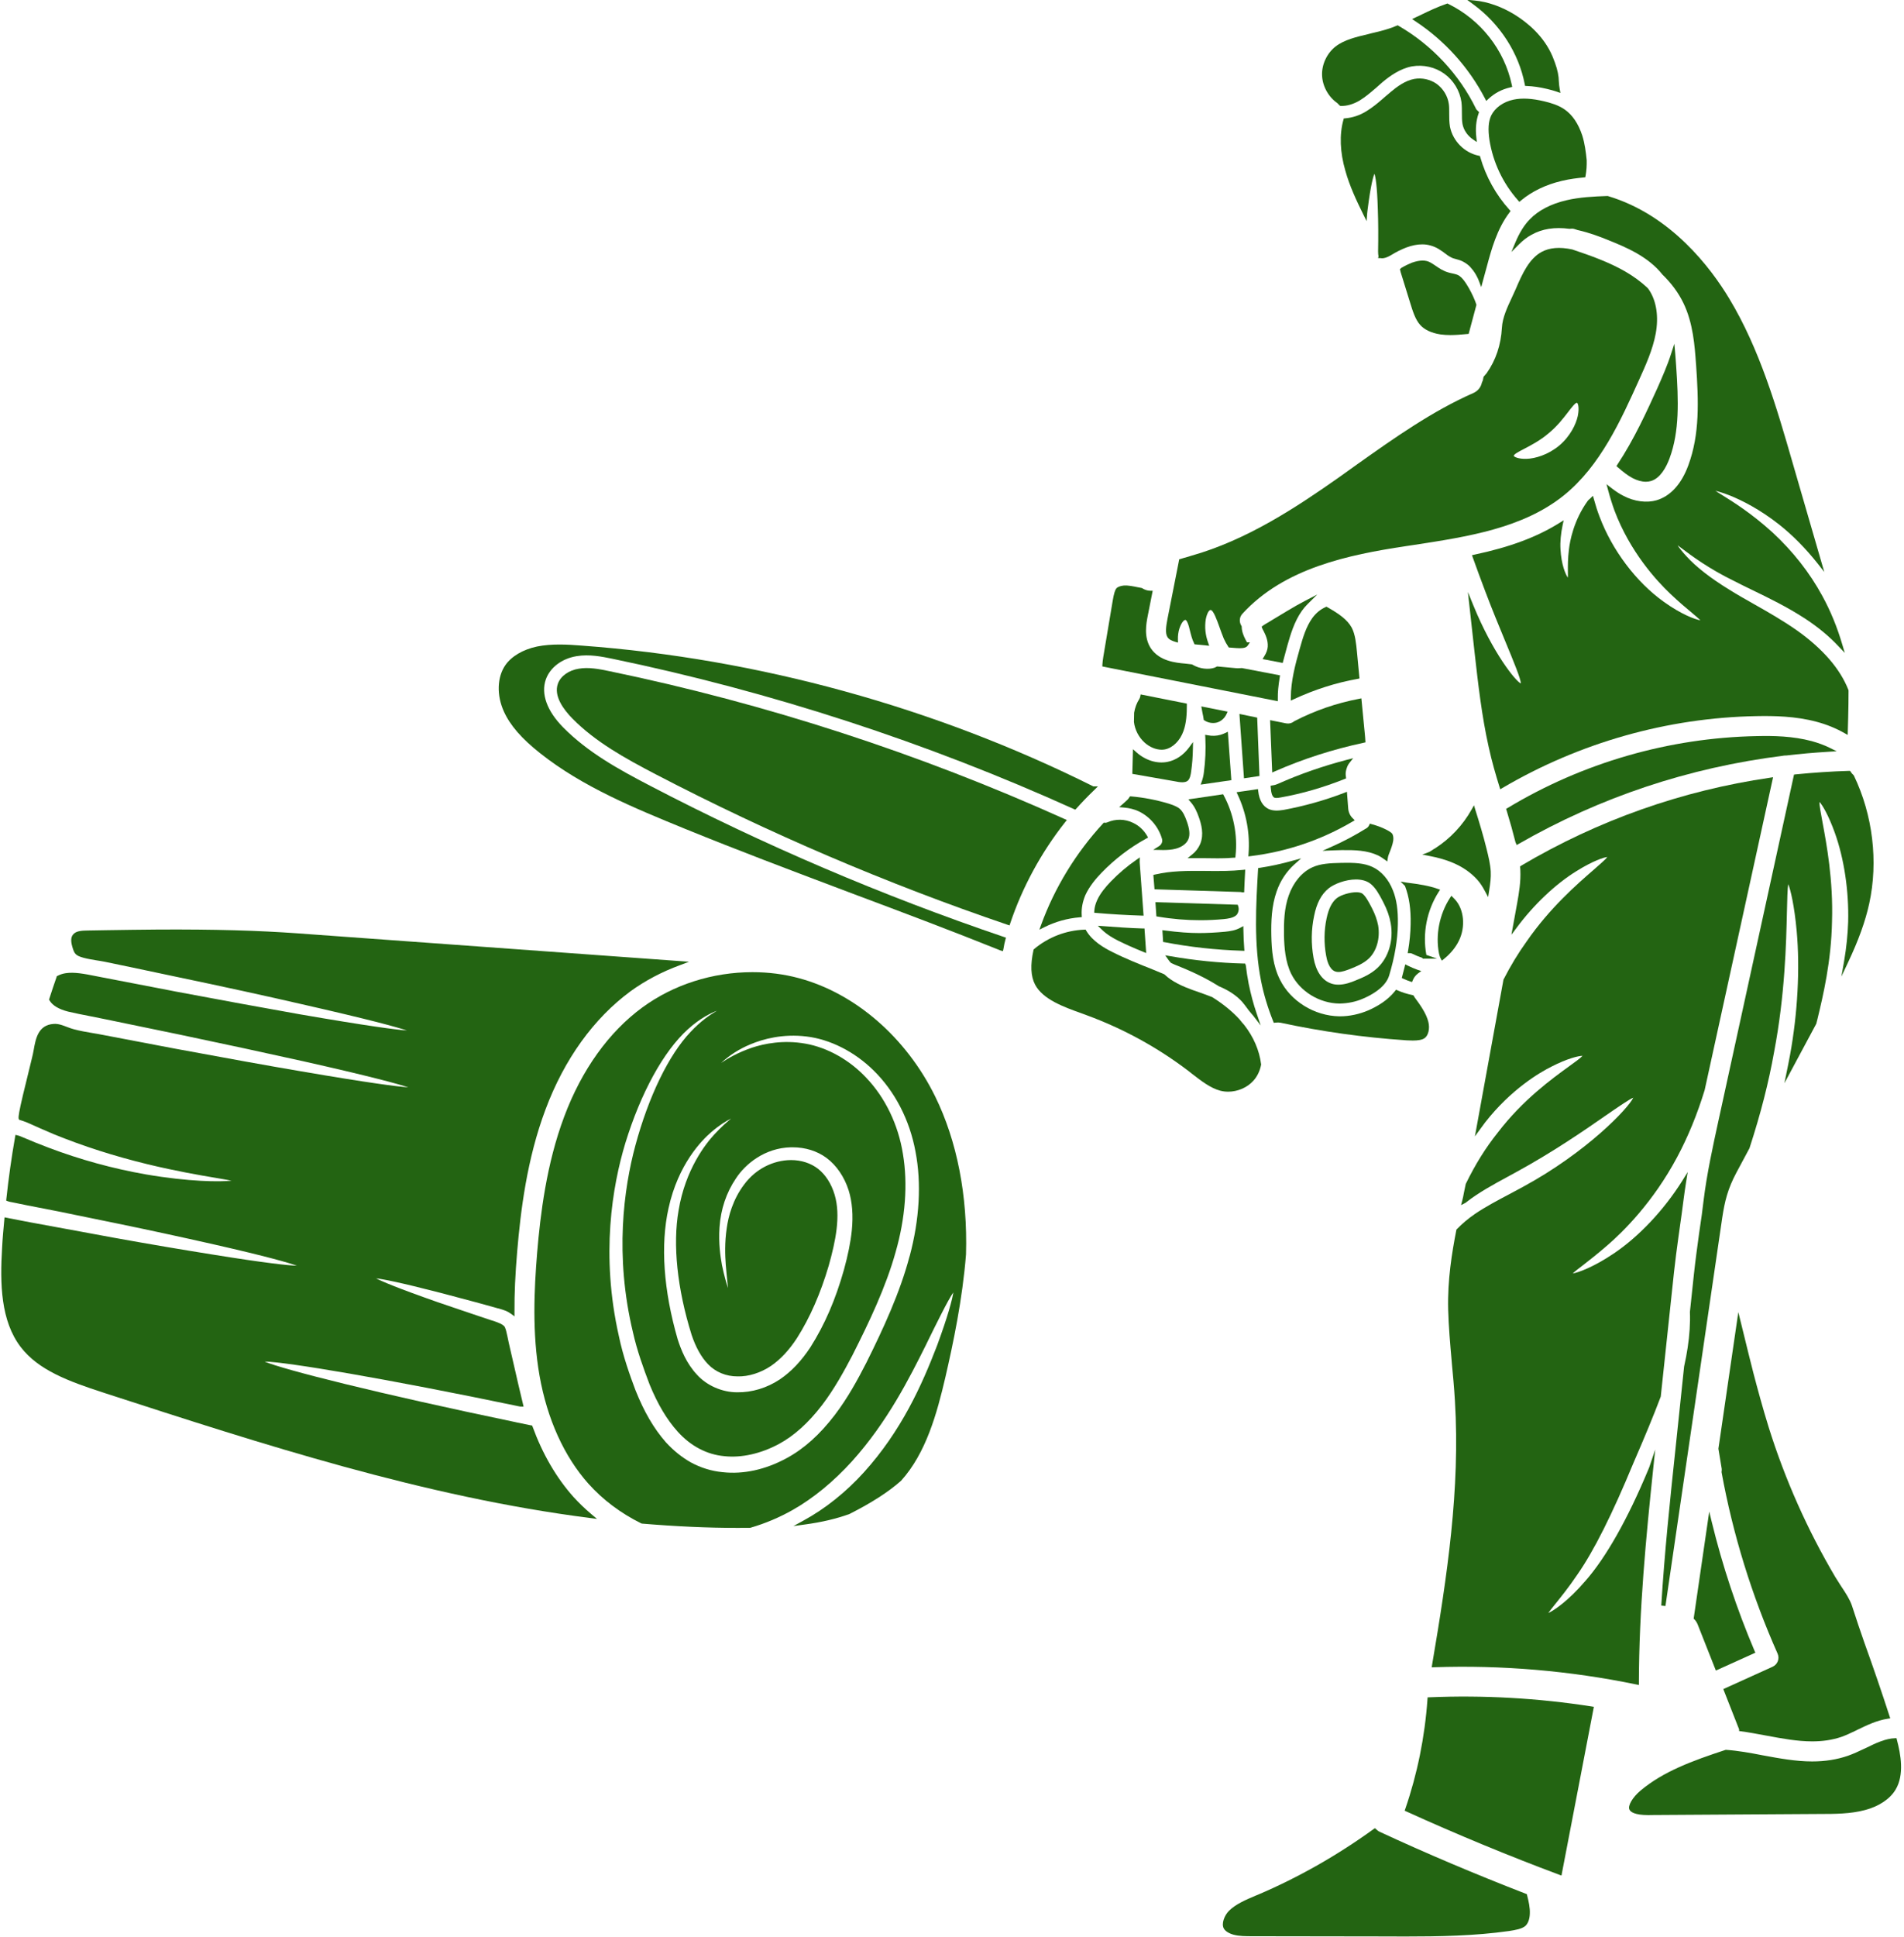 <?xml version="1.0" encoding="UTF-8" standalone="no"?><svg xmlns="http://www.w3.org/2000/svg" xmlns:xlink="http://www.w3.org/1999/xlink" fill="#236412" height="116.2" preserveAspectRatio="xMidYMid meet" version="1" viewBox="6.9 5.9 114.3 116.2" width="114.3" zoomAndPan="magnify"><g id="change1_1"><path d="M 84.391 47.738 L 84.387 47.938 L 84.566 47.855 C 85.816 47.273 87.105 46.863 88.398 46.633 L 88.512 46.609 L 88.363 45.043 C 88.312 44.512 88.258 43.965 88.047 43.562 C 87.781 43.074 87.27 42.719 86.582 42.332 L 86.527 42.301 L 86.469 42.328 C 86.164 42.465 85.891 42.691 85.68 42.984 C 85.297 43.52 85.105 44.188 84.922 44.836 C 84.656 45.77 84.395 46.766 84.391 47.738"/><path d="M 83.273 52.25 L 83.441 52.176 C 85.129 51.434 86.922 50.859 88.766 50.465 L 88.871 50.441 L 88.863 50.336 C 88.859 50.277 88.855 50.223 88.852 50.164 C 88.844 50.105 88.84 50.043 88.836 49.977 L 88.625 47.801 L 88.492 47.828 C 87.133 48.086 85.836 48.531 84.605 49.168 C 84.492 49.262 84.359 49.312 84.223 49.312 C 84.184 49.312 84.152 49.309 84.102 49.301 L 83.145 49.109 L 83.273 52.25"/><path d="M 81.203 53.586 C 81.719 54.684 81.945 55.91 81.852 57.133 L 81.84 57.285 L 81.992 57.266 C 84.16 56.996 86.211 56.301 88.086 55.199 L 88.227 55.117 L 88.109 55 C 87.953 54.852 87.855 54.645 87.836 54.422 L 87.758 53.406 L 87.602 53.469 C 86.422 53.922 85.191 54.266 83.949 54.496 C 83.633 54.547 83.32 54.562 83.059 54.441 C 82.707 54.273 82.496 53.914 82.434 53.375 L 82.418 53.246 L 81.133 53.434 L 81.203 53.586"/><path d="M 82.371 48.957 L 81.305 48.738 L 81.578 52.598 L 82.508 52.461 L 82.371 48.957"/><path d="M 94.027 59.648 L 93.941 59.781 C 93.312 60.754 93.066 62 93.285 63.105 L 93.297 63.156 C 93.316 63.227 93.344 63.332 93.387 63.41 L 93.457 63.539 L 93.574 63.445 C 93.98 63.117 94.285 62.746 94.484 62.336 C 94.887 61.508 94.789 60.473 94.258 59.883 C 94.23 59.852 94.203 59.82 94.172 59.793 L 94.027 59.648"/><path d="M 82.695 45.445 L 83.902 45.676 L 84 45.309 C 84.062 45.078 84.125 44.852 84.184 44.629 C 84.367 43.988 84.594 43.195 85.059 42.543 C 85.152 42.41 85.266 42.277 85.398 42.145 L 85.977 41.57 L 85.254 41.945 C 84.906 42.125 84.539 42.336 84.129 42.582 L 82.832 43.363 C 82.797 43.383 82.746 43.418 82.707 43.445 L 82.637 43.508 L 82.672 43.594 C 82.695 43.648 82.727 43.715 82.758 43.766 C 82.867 43.984 83.031 44.316 83.004 44.703 C 82.992 44.887 82.922 45.078 82.789 45.289 L 82.695 45.445"/><path d="M 96.059 59.398 L 96.234 59.727 L 96.293 59.359 C 96.367 58.902 96.41 58.547 96.391 58.188 C 96.367 57.754 96.258 57.305 96.141 56.832 C 95.949 56.051 95.707 55.25 95.469 54.496 L 95.387 54.219 L 95.242 54.473 C 94.715 55.414 93.957 56.219 93.055 56.797 L 92.973 56.844 C 92.902 56.891 92.828 56.934 92.781 56.969 C 92.758 56.98 92.734 56.992 92.691 57.02 L 92.281 57.176 L 92.711 57.258 C 93.539 57.418 94.738 57.738 95.59 58.691 C 95.758 58.879 95.906 59.105 96.059 59.398"/><path d="M 88.223 64.75 C 88.039 64.824 87.656 64.98 87.246 64.98 C 87.07 64.98 86.918 64.953 86.777 64.898 C 86.254 64.699 85.898 64.172 85.754 63.371 C 85.602 62.535 85.613 61.664 85.789 60.852 C 85.941 60.086 86.227 59.547 86.664 59.199 C 86.988 58.938 87.676 58.668 88.301 58.668 C 88.617 58.668 88.922 58.738 89.152 58.91 C 89.477 59.152 89.703 59.582 89.887 59.93 L 89.957 60.066 C 90.172 60.484 90.316 60.898 90.387 61.297 C 90.566 62.328 90.258 63.355 89.582 63.984 C 89.188 64.352 88.695 64.562 88.223 64.75 Z M 89.301 57.922 C 88.781 57.676 88.184 57.66 87.453 57.672 C 86.727 57.688 86.172 57.715 85.68 57.941 C 85.059 58.223 84.543 58.836 84.266 59.625 C 83.988 60.398 83.969 61.234 83.98 62.023 C 83.996 62.758 84.059 63.605 84.414 64.332 C 84.938 65.383 86.098 66.098 87.305 66.113 C 87.824 66.105 88.309 66.004 88.738 65.812 C 89.133 65.645 90.074 65.176 90.293 64.43 C 90.629 63.312 90.801 62.305 90.816 61.344 C 90.832 60.508 90.738 59.867 90.523 59.332 C 90.273 58.68 89.828 58.168 89.301 57.922"/><path d="M 90.113 55.676 C 89.848 55.543 89.559 55.434 89.234 55.348 L 89.133 55.32 L 89.09 55.418 C 89.062 55.48 89.016 55.535 88.965 55.574 C 88.273 56.004 87.574 56.379 86.891 56.68 L 86.289 56.949 L 86.949 56.922 C 87.031 56.918 87.113 56.914 87.195 56.914 C 87.277 56.91 87.359 56.91 87.445 56.906 C 88.246 56.898 88.961 56.918 89.629 57.227 C 89.777 57.301 89.906 57.391 90.016 57.469 L 90.18 57.59 L 90.211 57.391 C 90.227 57.305 90.238 57.238 90.27 57.168 C 90.383 56.887 90.5 56.594 90.539 56.332 C 90.562 56.145 90.527 56 90.477 55.922 C 90.426 55.855 90.309 55.777 90.113 55.676"/><path d="M 91.668 64.824 L 91.711 64.715 C 91.777 64.551 91.891 64.402 92.027 64.305 L 92.219 64.164 L 91.992 64.086 C 91.797 64.016 91.598 63.93 91.398 63.832 L 91.258 63.762 L 91.223 63.914 C 91.176 64.102 91.129 64.289 91.078 64.477 L 91.051 64.578 L 91.148 64.625 C 91.277 64.684 91.414 64.742 91.559 64.789 L 91.668 64.824"/><path d="M 89.273 60.414 L 89.199 60.27 C 89.062 60.012 88.875 59.66 88.691 59.523 C 88.594 59.449 88.434 59.434 88.32 59.434 C 87.973 59.434 87.422 59.578 87.145 59.793 C 86.855 60.031 86.66 60.418 86.535 61.012 C 86.383 61.727 86.375 62.496 86.508 63.23 C 86.547 63.469 86.676 64.043 87.043 64.184 C 87.105 64.207 87.176 64.219 87.246 64.219 C 87.477 64.219 87.738 64.117 87.945 64.039 C 88.34 63.883 88.754 63.707 89.055 63.426 C 89.539 62.984 89.762 62.199 89.633 61.43 C 89.57 61.098 89.449 60.758 89.273 60.414"/><path d="M 76.82 62.434 C 78.324 62.723 79.887 62.895 81.465 62.945 L 81.605 62.949 L 81.594 62.812 C 81.566 62.469 81.551 62.105 81.543 61.672 L 81.539 61.465 L 81.355 61.566 C 81.066 61.727 80.742 61.773 80.434 61.805 C 79.891 61.855 79.371 61.883 78.887 61.883 C 78.293 61.883 77.66 61.836 76.832 61.73 L 76.68 61.711 L 76.723 62.418 L 76.82 62.434"/><path d="M 81.398 59.422 L 81.395 59.422 C 81.41 59.426 81.438 59.438 81.469 59.438 L 81.59 59.438 L 81.594 59.316 C 81.602 59.137 81.609 58.953 81.617 58.77 C 81.629 58.586 81.637 58.402 81.645 58.223 L 81.652 58.078 L 81.508 58.094 C 81.156 58.129 80.812 58.148 80.465 58.156 C 80.051 58.164 79.652 58.164 79.227 58.156 C 78.188 58.148 77.203 58.145 76.242 58.371 L 76.137 58.395 L 76.207 59.258 L 81.398 59.422"/><path d="M 76.641 50.883 C 76.707 50.883 76.773 50.875 76.836 50.863 L 76.84 50.863 C 77.312 50.766 77.746 50.332 77.945 49.762 C 78.125 49.266 78.148 48.703 78.148 48.219 L 78.148 48.117 L 75.375 47.566 L 75.352 47.688 C 75.336 47.754 75.32 47.801 75.289 47.848 C 75.141 48.078 75.035 48.355 74.984 48.664 L 74.973 49.219 C 75.027 49.684 75.258 50.133 75.605 50.449 C 75.91 50.727 76.289 50.883 76.641 50.883"/><path d="M 77.199 63.676 L 77.402 63.77 C 77.691 63.887 77.98 64.004 78.266 64.129 C 78.934 64.422 79.52 64.727 80.07 65.074 C 80.684 65.332 81.145 65.645 81.48 66.023 C 81.582 66.145 81.688 66.281 81.809 66.449 C 81.84 66.5 81.875 66.535 81.906 66.574 C 81.926 66.598 81.945 66.621 81.965 66.645 C 81.992 66.68 82.02 66.711 82.047 66.742 C 82.074 66.773 82.098 66.801 82.125 66.832 L 82.582 67.426 L 82.34 66.715 C 82.148 66.156 81.988 65.551 81.859 64.922 C 81.789 64.555 81.73 64.184 81.688 63.82 L 81.645 63.711 L 81.535 63.711 C 80.102 63.676 78.625 63.527 77.148 63.27 L 76.852 63.219 L 77.023 63.465 C 77.086 63.555 77.141 63.621 77.199 63.676"/><path d="M 74.875 52.332 L 77.422 52.777 C 77.57 52.809 77.73 52.836 77.871 52.836 C 78.004 52.836 78.121 52.812 78.199 52.746 C 78.336 52.633 78.383 52.383 78.41 52.16 C 78.469 51.746 78.504 51.309 78.512 50.816 L 78.52 50.422 L 78.285 50.742 C 77.945 51.207 77.484 51.516 76.984 51.613 C 76.355 51.738 75.656 51.52 75.113 51.031 L 74.914 50.852 L 74.875 52.332"/><path d="M 74.031 62.344 C 74.465 62.559 74.949 62.777 75.52 63.008 L 75.707 63.082 L 75.605 61.609 L 75.492 61.609 C 74.699 61.586 73.875 61.523 73.148 61.469 L 72.805 61.445 L 73.051 61.684 C 73.359 61.984 73.758 62.211 74.031 62.344"/><path d="M 75.82 56.156 L 75.758 56.043 C 75.562 55.707 75.266 55.43 74.918 55.27 C 74.445 55.035 73.867 55.023 73.383 55.238 C 73.324 55.262 73.273 55.273 73.223 55.266 L 73.16 55.258 L 73.121 55.305 C 71.496 57.062 70.211 59.164 69.402 61.387 L 69.297 61.68 L 69.578 61.539 C 70.25 61.203 70.969 61 71.723 60.938 L 71.844 60.926 L 71.836 60.805 C 71.812 60.402 71.891 60 72.055 59.609 C 72.312 59.051 72.707 58.598 73.027 58.266 C 73.812 57.453 74.715 56.762 75.707 56.215 L 75.82 56.156"/><path d="M 76.129 56.891 L 76.543 56.898 C 76.602 56.898 76.66 56.902 76.723 56.902 C 76.973 56.902 77.242 56.887 77.492 56.82 C 77.855 56.723 78.145 56.504 78.242 56.246 C 78.348 55.988 78.312 55.633 78.137 55.156 C 78.043 54.898 77.926 54.609 77.715 54.422 C 77.535 54.277 77.281 54.191 77.055 54.117 C 76.316 53.895 75.559 53.75 74.809 53.684 L 74.742 53.68 L 74.699 53.734 C 74.684 53.75 74.672 53.77 74.66 53.793 C 74.633 53.832 74.609 53.867 74.574 53.895 C 74.527 53.934 74.484 53.977 74.438 54.02 C 74.398 54.059 74.355 54.098 74.312 54.133 L 74.086 54.328 L 74.383 54.355 C 74.703 54.383 74.992 54.457 75.246 54.574 C 75.922 54.891 76.449 55.508 76.656 56.23 C 76.707 56.395 76.633 56.57 76.48 56.668 L 76.129 56.891"/><path d="M 76.418 60.898 C 77.27 61.043 78.117 61.113 78.953 61.113 C 79.426 61.113 79.895 61.09 80.355 61.047 C 80.609 61.023 80.922 60.977 81.098 60.828 C 81.223 60.727 81.254 60.559 81.262 60.457 C 81.262 60.387 81.25 60.32 81.23 60.266 L 81.203 60.184 L 76.262 60.031 L 76.32 60.883 L 76.418 60.898"/><path d="M 87.902 51.684 L 88.133 51.391 L 87.773 51.484 C 86.332 51.859 84.93 52.344 83.609 52.934 C 83.5 52.98 83.398 53.012 83.293 53.023 L 83.176 53.043 L 83.184 53.156 C 83.211 53.5 83.277 53.695 83.398 53.758 C 83.43 53.77 83.473 53.777 83.523 53.777 C 83.598 53.777 83.691 53.766 83.809 53.742 C 85.062 53.52 86.344 53.148 87.617 52.641 L 87.707 52.605 L 87.684 52.391 C 87.676 52.258 87.699 52.121 87.75 51.98 C 87.781 51.871 87.836 51.77 87.902 51.684"/><path d="M 79.156 49.043 L 79.164 49.098 L 79.211 49.129 C 79.359 49.23 79.543 49.281 79.723 49.281 C 79.801 49.281 79.875 49.273 79.949 49.254 C 80.195 49.188 80.418 48.992 80.531 48.742 L 80.594 48.598 L 79.016 48.285 L 79.086 48.668 C 79.113 48.793 79.137 48.914 79.156 49.043"/><path d="M 80.82 52.711 L 80.609 49.805 L 80.445 49.883 C 80.359 49.922 80.262 49.965 80.16 49.992 C 79.922 50.059 79.66 50.066 79.406 50.016 L 79.246 49.988 L 79.258 50.148 C 79.293 50.859 79.262 51.57 79.168 52.262 C 79.148 52.438 79.105 52.617 79.047 52.781 L 78.977 52.977 L 80.82 52.711"/><path d="M 78.387 54.035 C 78.625 54.309 78.766 54.641 78.855 54.895 C 79.023 55.359 79.184 55.961 78.953 56.531 C 78.848 56.781 78.684 57 78.469 57.168 L 78.188 57.391 L 79.266 57.391 C 79.488 57.395 79.711 57.398 79.938 57.398 C 80.105 57.398 80.273 57.398 80.441 57.391 C 80.547 57.391 80.652 57.383 80.758 57.375 C 80.824 57.371 80.887 57.367 80.953 57.363 L 81.059 57.359 L 81.07 57.25 C 81.203 56.012 80.953 54.727 80.367 53.633 L 80.328 53.555 L 78.238 53.863 L 78.387 54.035"/><path d="M 97.773 33.25 C 97.773 33.152 98.113 32.977 98.41 32.824 C 98.816 32.613 99.367 32.324 99.867 31.895 C 100.379 31.477 100.742 31.004 101.035 30.625 C 101.234 30.363 101.465 30.066 101.562 30.066 C 101.566 30.066 101.566 30.066 101.57 30.066 C 101.613 30.082 101.727 30.316 101.617 30.859 C 101.512 31.355 101.16 32.082 100.5 32.637 C 99.82 33.199 99.047 33.414 98.551 33.43 C 98.023 33.449 97.777 33.297 97.773 33.25 Z M 77.453 44.41 L 77.617 44.457 L 77.613 44.285 C 77.605 44.047 77.637 43.816 77.695 43.633 C 77.828 43.223 77.98 43.102 78.055 43.094 C 78.094 43.098 78.199 43.164 78.316 43.668 C 78.391 43.969 78.461 44.262 78.582 44.496 L 78.609 44.559 L 79.492 44.645 L 79.426 44.457 C 79.258 44 79.211 43.527 79.285 43.055 C 79.359 42.684 79.48 42.508 79.566 42.5 C 79.57 42.5 79.57 42.5 79.574 42.5 C 79.738 42.5 79.949 43.086 80.102 43.512 C 80.184 43.746 80.27 43.984 80.367 44.219 C 80.445 44.391 80.531 44.547 80.633 44.699 L 80.668 44.75 L 80.93 44.77 C 81.059 44.781 81.195 44.793 81.32 44.793 C 81.434 44.793 81.543 44.785 81.637 44.754 C 81.711 44.727 81.773 44.684 81.805 44.633 L 81.934 44.441 L 81.758 44.441 C 81.742 44.414 81.727 44.383 81.715 44.359 L 81.68 44.297 C 81.559 44.062 81.449 43.809 81.441 43.512 L 81.441 43.477 L 81.422 43.449 C 81.277 43.211 81.301 42.926 81.48 42.73 C 83.996 39.977 87.855 39.191 91.273 38.672 L 91.77 38.598 C 94.992 38.105 98.324 37.598 100.781 35.621 C 102.965 33.863 104.203 31.113 105.297 28.691 C 105.68 27.844 106.117 26.887 106.297 25.906 C 106.477 24.91 106.344 23.996 105.922 23.336 C 105.902 23.301 105.875 23.266 105.852 23.234 C 105.84 23.219 105.824 23.203 105.797 23.168 C 105.414 22.809 104.965 22.48 104.461 22.188 C 103.496 21.633 102.414 21.246 101.285 20.867 C 100.52 20.703 99.914 20.758 99.43 21.023 C 98.707 21.43 98.305 22.27 97.891 23.246 C 97.852 23.336 97.809 23.426 97.766 23.52 C 97.727 23.609 97.684 23.699 97.645 23.785 C 97.387 24.336 97.094 24.961 97.062 25.566 C 97.004 26.598 96.695 27.516 96.145 28.293 C 96.094 28.355 96.039 28.418 95.984 28.48 L 95.961 28.508 L 95.922 28.695 C 95.922 28.719 95.91 28.742 95.895 28.773 C 95.883 28.797 95.875 28.816 95.859 28.859 C 95.801 29.137 95.613 29.363 95.352 29.48 C 92.879 30.566 90.586 32.191 88.363 33.766 L 87.254 34.559 C 84.727 36.336 81.754 38.305 78.41 39.246 L 78.223 39.305 C 78.062 39.348 77.91 39.391 77.766 39.438 L 77.691 39.457 L 76.98 43.062 C 76.906 43.457 76.836 43.898 76.988 44.129 C 77.082 44.285 77.285 44.359 77.453 44.41"/><path d="M 109.66 97.219 L 109.508 96.594 L 108.582 102.957 L 108.574 103.02 L 108.617 103.062 C 108.695 103.141 108.762 103.242 108.812 103.363 L 109.906 106.133 L 112.277 105.062 L 112.227 104.949 C 111.164 102.449 110.301 99.848 109.66 97.219"/><path d="M 118.074 102.238 C 117.953 101.883 117.719 101.512 117.445 101.102 L 117.348 100.953 C 117.25 100.801 117.156 100.656 117.07 100.512 C 115.402 97.688 114.055 94.664 113.074 91.527 C 112.711 90.359 112.398 89.195 112.168 88.316 C 111.969 87.539 111.777 86.762 111.586 85.977 L 111.254 84.629 L 110.062 92.801 L 110.059 92.82 L 110.258 94.035 C 110.262 94.09 110.258 94.137 110.25 94.203 L 110.246 94.223 L 110.25 94.242 C 110.93 97.969 112.062 101.633 113.613 105.121 C 113.746 105.422 113.609 105.773 113.309 105.906 L 110.352 107.246 L 111.301 109.66 L 111.301 109.762 L 111.406 109.777 C 111.906 109.844 112.402 109.938 112.883 110.027 L 112.949 110.039 C 113.891 110.215 114.797 110.383 115.688 110.383 C 116.281 110.383 116.867 110.309 117.445 110.113 C 117.719 110.016 118.008 109.879 118.312 109.734 L 118.395 109.691 C 118.945 109.426 119.566 109.121 120.23 109.023 L 120.375 109 L 120.328 108.859 C 119.879 107.473 119.387 106.031 118.82 104.457 C 118.586 103.785 118.34 103.062 118.074 102.238"/><path d="M 83.332 67.18 L 83.367 67.27 L 83.465 67.258 C 83.574 67.242 83.676 67.246 83.77 67.262 C 86.25 67.797 88.777 68.148 91.285 68.316 L 91.332 68.32 C 91.457 68.324 91.586 68.332 91.707 68.332 C 92 68.332 92.266 68.301 92.422 68.188 C 92.648 68.031 92.746 67.605 92.645 67.211 C 92.523 66.719 92.191 66.238 91.797 65.707 L 91.793 65.676 L 91.73 65.613 L 91.695 65.605 C 91.367 65.539 91.066 65.441 90.801 65.324 L 90.711 65.281 L 90.648 65.359 C 90.199 65.938 89.527 66.309 89.047 66.52 C 88.496 66.754 87.91 66.879 87.348 66.879 L 87.301 66.879 C 85.805 66.855 84.371 65.969 83.734 64.672 C 83.316 63.84 83.238 62.914 83.219 62.043 C 83.203 61.219 83.227 60.258 83.543 59.375 C 83.758 58.75 84.129 58.191 84.609 57.758 L 85.012 57.402 L 84.492 57.543 C 83.836 57.73 83.172 57.871 82.531 57.969 L 82.43 57.984 L 82.422 58.086 C 82.301 60.172 82.16 62.539 82.605 64.766 C 82.762 65.551 83.004 66.363 83.332 67.18"/><path d="M 114.598 52.375 L 110.059 73.152 C 109.719 74.719 109.363 76.336 109.168 77.938 C 109.105 78.492 109.027 79.066 108.914 79.805 L 108.906 79.855 C 108.797 80.664 108.68 81.496 108.59 82.336 L 108.348 84.617 C 108.375 85.281 108.328 86.008 108.211 86.77 C 108.164 87.094 108.094 87.465 108 87.891 L 107.477 92.875 C 107.152 95.93 106.82 99.09 106.629 102.234 L 106.879 102.262 L 110.285 78.988 C 110.438 77.973 110.617 77.234 111.145 76.246 L 111.922 74.797 C 112.594 72.734 113.078 70.844 113.402 69.02 C 114.059 65.578 114.129 62.465 114.172 60.609 C 114.188 59.902 114.203 59.227 114.25 58.945 C 114.387 59.27 114.617 60.223 114.758 61.766 C 114.961 64 114.816 66.711 114.359 69.199 C 114.324 69.398 114.285 69.594 114.246 69.785 L 114.02 70.895 L 115.934 67.324 L 116.016 67 C 116.34 65.648 116.832 63.605 116.879 61.18 C 116.957 58.711 116.551 56.539 116.309 55.242 C 116.211 54.715 116.117 54.215 116.125 54.016 C 116.293 54.188 116.664 54.801 117.047 55.867 C 117.605 57.414 117.895 59.363 117.848 61.207 C 117.824 61.965 117.742 62.766 117.602 63.582 L 117.441 64.496 L 117.836 63.656 C 118.473 62.309 118.879 61.184 119.113 60.113 C 119.664 57.594 119.328 54.797 118.191 52.434 L 118.156 52.391 C 118.102 52.348 118.055 52.289 118.004 52.211 L 117.965 52.152 L 117.895 52.152 C 116.859 52.184 115.781 52.254 114.688 52.363 L 114.598 52.375"/><path d="M 101.594 100.371 C 102.574 98.969 103.676 96.777 104.957 93.68 C 105.633 92.125 106.172 90.824 106.598 89.695 L 107.395 82.211 C 107.469 81.516 107.566 80.82 107.656 80.148 L 107.727 79.637 C 107.812 79.027 107.902 78.41 107.98 77.781 C 108.02 77.465 108.07 77.145 108.117 76.832 L 108.215 76.223 L 107.891 76.746 C 106.781 78.512 105.277 80.105 103.766 81.117 C 102.582 81.914 101.656 82.254 101.312 82.309 C 101.434 82.191 101.68 82 101.938 81.805 C 102.309 81.516 102.816 81.121 103.387 80.625 C 104.336 79.809 106.141 78.031 107.582 75.328 C 108.234 74.109 108.789 72.758 109.234 71.301 L 113.34 52.535 L 113.16 52.562 C 107.859 53.336 102.832 55.113 98.219 57.84 L 98.148 57.895 L 98.16 57.977 C 98.164 58.016 98.168 58.051 98.168 58.098 C 98.203 58.801 98.086 59.48 97.98 60.078 L 97.633 61.984 L 97.953 61.555 C 98.977 60.176 100.285 58.938 101.543 58.164 C 102.547 57.539 103.176 57.344 103.391 57.32 C 103.281 57.469 102.914 57.785 102.562 58.094 C 101.582 58.945 99.941 60.367 98.543 62.391 C 98.039 63.09 97.586 63.84 97.156 64.676 L 95.441 74.082 L 95.766 73.637 C 95.859 73.508 95.953 73.379 96.051 73.25 C 97.621 71.242 99.348 70.242 100.02 69.906 C 101 69.402 101.668 69.25 101.898 69.25 C 101.898 69.25 101.902 69.25 101.902 69.25 C 101.789 69.379 101.441 69.633 101.102 69.875 C 100.062 70.629 98.32 71.887 96.82 73.848 C 96.102 74.742 95.473 75.742 94.891 76.938 C 94.852 77.105 94.82 77.273 94.785 77.445 L 94.738 77.691 C 94.727 77.734 94.715 77.781 94.707 77.824 C 94.699 77.863 94.691 77.902 94.68 77.941 L 94.609 78.207 L 94.855 78.082 C 94.891 78.066 94.91 78.043 94.922 78.035 C 95.656 77.457 96.547 76.973 97.41 76.504 L 97.855 76.262 C 100.113 75.035 102.035 73.707 103.305 72.824 C 104.016 72.336 104.691 71.867 104.949 71.762 C 104.664 72.379 102.18 75.02 98.324 77.113 C 98.066 77.254 97.812 77.387 97.566 77.52 C 96.789 77.93 96.059 78.316 95.441 78.738 C 95.035 79.016 94.672 79.324 94.355 79.652 L 94.328 79.68 L 94.324 79.715 C 94.059 81.074 93.793 82.699 93.836 84.469 C 93.863 85.496 93.957 86.555 94.047 87.574 L 94.059 87.727 C 94.117 88.34 94.195 89.148 94.242 89.965 C 94.562 95.242 93.777 100.461 92.871 105.789 L 92.848 105.941 L 93 105.934 C 97.059 105.797 101.148 106.145 105.137 106.969 L 105.285 107 L 105.285 106.848 C 105.293 102.504 105.715 98.113 106.148 93.992 L 106.266 92.871 L 105.906 93.938 C 105.898 93.957 105.891 93.977 105.883 93.992 C 105.871 94.02 105.863 94.047 105.855 94.062 C 104.617 97.039 103.309 99.352 102.078 100.75 C 101.035 101.969 100.18 102.531 99.844 102.684 C 99.93 102.559 100.086 102.363 100.25 102.16 C 100.594 101.734 101.07 101.148 101.594 100.371"/><path d="M 70.945 55.102 L 70.797 55.035 C 62.062 51.102 52.883 48.117 43.512 46.176 C 42.828 46.031 42.215 45.922 41.641 46.023 C 41.043 46.117 40.551 46.469 40.391 46.922 C 40.129 47.652 40.719 48.461 41.262 49.012 C 42.641 50.414 44.422 51.398 46.281 52.367 C 53.059 55.895 60.156 58.93 67.387 61.387 L 67.504 61.426 L 67.543 61.309 C 68.266 59.145 69.406 57.043 70.844 55.227 L 70.945 55.102"/><path d="M 83.609 47.82 C 83.602 47.445 83.641 47.039 83.723 46.543 L 83.742 46.422 L 81.453 45.984 C 81.43 45.984 81.402 45.988 81.379 45.988 C 81.176 46.008 80.992 45.98 80.82 45.965 L 79.969 45.887 L 79.941 45.898 C 79.918 45.91 79.895 45.922 79.871 45.934 C 79.844 45.945 79.816 45.961 79.789 45.969 C 79.469 46.074 78.93 46.055 78.453 45.762 L 78.043 45.715 C 77.508 45.668 76.508 45.578 75.988 44.801 C 75.547 44.129 75.711 43.316 75.805 42.828 L 76.098 41.344 L 75.945 41.344 C 75.793 41.344 75.629 41.293 75.457 41.188 L 75.422 41.176 C 75.402 41.168 75.383 41.168 75.359 41.164 L 75.195 41.133 C 74.902 41.074 74.625 41.016 74.375 41.031 C 74.168 41.051 73.996 41.113 73.922 41.199 C 73.836 41.301 73.77 41.512 73.699 41.934 L 73.133 45.309 C 73.102 45.496 73.086 45.648 73.078 45.777 L 73.074 45.887 L 83.609 47.973 L 83.609 47.82"/><path d="M 120.773 110.289 L 120.75 110.191 L 120.648 110.195 C 120.105 110.211 119.523 110.477 118.926 110.773 L 118.797 110.832 C 118.484 110.98 118.16 111.133 117.836 111.246 C 117.164 111.477 116.465 111.586 115.688 111.586 C 114.699 111.586 113.711 111.402 112.758 111.227 L 112.715 111.219 C 111.973 111.074 111.242 110.941 110.52 110.891 L 110.496 110.891 L 110.473 110.898 C 108.5 111.547 106.754 112.184 105.383 113.336 C 104.895 113.746 104.598 114.262 104.723 114.484 C 104.785 114.609 105.016 114.805 105.852 114.805 C 105.918 114.805 105.988 114.805 106.062 114.801 L 116.188 114.738 C 116.996 114.738 118.004 114.738 118.871 114.5 C 119.699 114.281 120.363 113.836 120.695 113.277 C 121.234 112.379 121 111.141 120.773 110.289"/><path d="M 92.715 107.738 L 92.602 107.742 L 92.594 107.852 C 92.434 110.121 91.984 112.336 91.262 114.434 L 91.223 114.539 L 91.328 114.59 C 94.379 115.973 97.465 117.25 100.5 118.383 L 100.637 118.434 L 102.582 108.309 L 102.453 108.289 C 99.23 107.785 95.953 107.602 92.715 107.738"/><path d="M 82.148 70.738 C 82.379 70.48 82.535 70.152 82.605 69.789 L 82.609 69.77 L 82.605 69.75 C 82.5 68.922 82.152 68.113 81.59 67.395 C 81.5 67.301 81.41 67.191 81.305 67.055 C 80.867 66.582 80.34 66.148 79.672 65.727 C 79.527 65.668 79.371 65.609 79.227 65.559 L 78.898 65.441 C 78.375 65.262 77.723 65.039 77.168 64.66 C 77.047 64.578 76.922 64.477 76.797 64.359 L 76.113 64.074 C 75.309 63.754 74.48 63.426 73.688 63.027 C 73.191 62.781 72.488 62.383 72.109 61.742 L 72.07 61.676 L 71.996 61.68 C 70.898 61.719 69.832 62.129 68.984 62.84 L 68.953 62.867 L 68.941 62.91 C 68.746 63.797 68.777 64.473 69.035 64.973 C 69.504 65.867 70.746 66.312 71.844 66.707 L 72.141 66.816 C 74.34 67.625 76.395 68.75 78.246 70.16 L 78.469 70.336 C 79.012 70.754 79.566 71.188 80.16 71.344 C 80.312 71.383 80.469 71.402 80.629 71.402 C 81.199 71.402 81.777 71.156 82.148 70.738"/><path d="M 98.559 119.551 L 98.5 119.527 C 95.457 118.348 92.504 117.098 89.727 115.809 C 89.645 115.773 89.574 115.711 89.512 115.656 L 89.438 115.59 L 89.355 115.648 C 87.168 117.23 84.832 118.555 82.418 119.582 L 82.281 119.637 C 81.691 119.887 81.078 120.148 80.676 120.551 C 80.398 120.832 80.211 121.324 80.367 121.609 C 80.453 121.766 80.664 121.902 80.945 121.98 C 81.285 122.074 81.684 122.074 82.105 122.074 L 90.152 122.086 C 90.504 122.09 90.859 122.09 91.215 122.09 C 93.301 122.09 95.43 122.055 97.488 121.762 C 97.867 121.703 98.258 121.637 98.465 121.461 C 98.633 121.312 98.73 121.039 98.738 120.715 C 98.754 120.363 98.668 119.977 98.574 119.613 L 98.559 119.551"/><path d="M 45.93 53.047 C 44.023 52.055 42.191 51.043 40.715 49.551 C 39.734 48.559 39.363 47.531 39.668 46.664 C 39.922 45.949 40.629 45.414 41.516 45.27 C 42.285 45.141 43.051 45.301 43.664 45.426 C 53.188 47.402 62.508 50.438 71.371 54.445 L 71.453 54.48 L 71.516 54.414 C 71.836 54.055 72.188 53.688 72.594 53.297 L 72.812 53.082 L 72.531 53.082 C 63.031 48.34 52.418 45.418 41.836 44.637 C 40.949 44.566 40.012 44.516 39.141 44.691 C 38.289 44.871 37.594 45.285 37.23 45.82 C 36.742 46.531 36.707 47.613 37.145 48.582 C 37.52 49.418 38.215 50.219 39.336 51.102 C 41.887 53.121 45 54.391 48.012 55.625 L 48.109 55.664 C 51.223 56.93 54.254 58.074 57.188 59.18 L 58.117 59.531 C 61.227 60.695 64.039 61.754 66.965 62.93 L 67.109 62.969 L 67.141 62.82 C 67.172 62.637 67.207 62.445 67.258 62.273 L 67.289 62.16 L 67.176 62.121 C 59.871 59.645 52.723 56.59 45.93 53.047"/><path d="M 105.703 34.805 C 105.812 34.805 105.914 34.789 106.008 34.762 C 106.57 34.598 106.93 33.93 107.125 33.402 C 107.73 31.77 107.664 29.934 107.523 27.871 C 107.516 27.75 107.504 27.625 107.496 27.496 C 107.484 27.379 107.477 27.262 107.469 27.141 L 107.414 26.523 L 107.223 27.113 C 106.996 27.828 106.691 28.512 106.395 29.188 C 105.773 30.555 105.004 32.254 103.996 33.773 L 103.938 33.867 L 104.02 33.938 C 104.336 34.211 104.605 34.426 104.906 34.586 C 105.18 34.727 105.453 34.805 105.703 34.805"/><path d="M 97.754 11.879 C 97.148 12.008 96.648 12.363 96.418 12.832 C 96.25 13.195 96.219 13.664 96.316 14.312 C 96.531 15.645 97.121 16.895 98.027 17.918 L 98.109 18.012 L 98.203 17.934 C 98.859 17.383 99.707 16.977 100.652 16.754 C 101.137 16.637 101.613 16.582 101.977 16.547 L 102.07 16.535 L 102.086 16.441 C 102.141 16.137 102.16 15.832 102.152 15.512 C 102.102 15.02 102.035 14.504 101.887 14.035 C 101.652 13.324 101.301 12.801 100.84 12.477 C 100.453 12.203 99.977 12.07 99.605 11.98 C 98.867 11.805 98.281 11.77 97.754 11.879"/><path d="M 95.68 22.754 L 95.82 23.125 L 96.16 21.879 C 96.43 20.879 96.762 19.641 97.52 18.645 L 97.582 18.562 L 97.512 18.484 C 96.703 17.59 96.098 16.5 95.762 15.328 L 95.742 15.258 L 95.668 15.242 C 94.809 15.062 94.117 14.363 93.945 13.508 C 93.898 13.23 93.898 12.961 93.898 12.703 L 93.898 12.613 C 93.898 12.457 93.898 12.297 93.875 12.137 C 93.812 11.672 93.543 11.227 93.156 10.941 C 92.77 10.664 92.262 10.551 91.797 10.637 C 91.258 10.734 90.758 11.105 90.387 11.418 C 90.262 11.52 90.145 11.621 90.027 11.723 L 89.961 11.781 C 89.633 12.066 89.293 12.355 88.898 12.59 C 88.516 12.824 88.098 12.961 87.656 13 L 87.57 13.008 L 87.547 13.09 C 87.301 13.973 87.34 15.031 87.664 16.145 C 87.918 17.059 88.332 17.941 88.738 18.762 L 88.938 19.168 L 88.973 18.715 C 88.977 18.668 88.984 18.617 88.988 18.57 C 88.992 18.527 89 18.484 89.004 18.445 C 89.191 16.969 89.34 16.484 89.41 16.328 C 89.469 16.492 89.57 16.988 89.613 18.469 C 89.641 19.23 89.645 20.098 89.629 20.98 C 89.629 21.098 89.637 21.191 89.652 21.27 C 89.652 21.273 89.652 21.277 89.656 21.281 L 89.629 21.387 L 89.754 21.387 L 89.824 21.395 L 89.828 21.395 C 89.875 21.398 89.93 21.402 89.977 21.387 C 90.102 21.371 90.305 21.277 90.523 21.141 C 90.703 21.031 90.988 20.879 91.312 20.754 C 91.672 20.621 91.977 20.562 92.273 20.562 C 92.59 20.555 92.973 20.66 93.258 20.836 C 93.422 20.934 93.551 21.031 93.668 21.117 C 93.746 21.176 93.816 21.23 93.883 21.27 C 93.977 21.324 94.031 21.355 94.125 21.395 C 94.176 21.406 94.23 21.422 94.281 21.438 C 94.34 21.457 94.395 21.473 94.453 21.488 C 94.715 21.555 95.051 21.77 95.207 21.973 C 95.402 22.188 95.52 22.402 95.617 22.605 C 95.641 22.652 95.66 22.703 95.68 22.754"/><path d="M 98.734 19.062 C 98.402 19.402 98.121 19.852 97.875 20.434 L 97.629 21.02 L 98.078 20.57 C 98.336 20.312 98.578 20.129 98.844 19.984 C 99.48 19.629 100.223 19.512 101.113 19.629 L 101.145 19.629 C 101.262 19.613 101.348 19.617 101.426 19.645 C 101.492 19.664 101.551 19.684 101.605 19.703 L 101.641 19.711 C 102.312 19.863 102.938 20.098 103.453 20.309 C 104.457 20.715 105.828 21.27 106.703 22.379 C 107.238 22.895 107.66 23.469 107.953 24.074 C 108.539 25.273 108.637 26.648 108.715 27.758 L 108.719 27.789 C 108.871 29.984 108.941 31.953 108.254 33.816 C 107.844 34.938 107.184 35.664 106.352 35.914 C 105.773 36.086 105.012 36 104.348 35.645 C 104.121 35.531 103.902 35.387 103.633 35.18 L 103.34 34.953 L 103.438 35.312 C 103.559 35.766 103.688 36.172 103.824 36.547 C 104.75 38.996 106.324 40.727 107.184 41.539 C 107.684 42.016 108.133 42.391 108.461 42.664 C 108.664 42.836 108.875 43.012 108.98 43.117 C 108.664 43.07 107.828 42.762 106.785 42.012 C 105.125 40.828 103.68 38.914 102.922 36.895 C 102.797 36.57 102.688 36.23 102.586 35.855 L 102.527 35.648 L 102.375 35.797 C 102.359 35.812 102.344 35.828 102.324 35.844 C 102.289 35.871 102.254 35.902 102.219 35.945 C 101.363 37.125 101.141 38.383 101.086 38.867 C 101.016 39.422 101.02 39.871 101.023 40.199 C 101.023 40.332 101.027 40.469 101.02 40.559 C 100.883 40.359 100.629 39.797 100.578 38.844 C 100.551 38.43 100.598 37.922 100.707 37.406 L 100.77 37.117 L 100.52 37.273 C 99.16 38.125 97.535 38.73 95.406 39.18 L 95.266 39.211 L 95.312 39.344 C 95.539 39.977 95.785 40.652 96.055 41.363 C 96.469 42.461 96.883 43.457 97.246 44.336 C 97.746 45.543 98.219 46.68 98.195 46.906 C 97.879 46.766 96.516 45.074 95.359 42.25 L 95.02 41.422 L 95.422 45.055 C 95.633 46.926 95.852 48.863 96.266 50.711 C 96.457 51.59 96.699 52.414 96.914 53.105 L 96.961 53.258 L 97.098 53.176 C 101.727 50.457 106.996 48.965 112.34 48.867 C 113.359 48.848 114.688 48.863 115.965 49.211 C 116.551 49.367 117.113 49.594 117.641 49.895 L 117.82 49.996 L 117.848 49 C 117.863 48.441 117.871 47.883 117.871 47.344 L 117.863 47.297 C 117.371 46.039 116.336 44.836 114.781 43.73 C 113.906 43.117 113.031 42.621 112.184 42.141 C 111.656 41.844 111.16 41.562 110.707 41.277 C 109.605 40.605 108.699 39.898 108.145 39.281 C 107.879 38.996 107.707 38.773 107.609 38.617 C 107.68 38.668 107.766 38.734 107.852 38.797 C 108.41 39.219 109.449 40.004 111.004 40.762 C 111.363 40.949 111.754 41.137 112.164 41.336 C 113.105 41.793 114.172 42.309 115.262 43.016 C 116.059 43.539 116.719 44.09 117.285 44.695 L 117.645 45.074 L 117.496 44.574 C 117.191 43.535 116.789 42.551 116.297 41.656 C 115.539 40.262 114.531 38.977 113.301 37.84 C 112.035 36.691 110.922 36 110.254 35.586 C 110.117 35.5 109.98 35.414 109.875 35.348 C 110.062 35.391 110.352 35.477 110.754 35.633 C 111.449 35.914 112.527 36.445 113.703 37.371 C 114.52 38.016 115.316 38.828 116.016 39.711 L 116.414 40.219 L 114.531 33.73 C 113.555 30.344 112.539 26.848 110.703 23.805 C 109.613 21.996 107.219 18.793 103.426 17.664 L 103.406 17.66 L 103.387 17.66 C 102.578 17.688 101.719 17.73 100.926 17.918 C 100.004 18.133 99.246 18.527 98.734 19.062"/><path d="M 97.949 56.602 L 98.066 56.535 C 102.953 53.73 108.285 51.953 113.934 51.246 C 113.988 51.23 114.047 51.23 114.129 51.23 C 114.949 51.133 115.789 51.059 116.688 51.004 L 117.16 50.977 L 116.734 50.766 C 116.414 50.609 116.066 50.48 115.66 50.367 C 114.516 50.062 113.352 50.043 112.363 50.066 C 107.094 50.168 101.914 51.66 97.398 54.383 L 97.312 54.434 L 97.344 54.527 C 97.555 55.219 97.727 55.836 97.875 56.426 L 97.949 56.602"/><path d="M 92.527 63.195 C 92.285 61.898 92.555 60.527 93.266 59.414 L 93.352 59.281 L 93.203 59.23 C 92.691 59.047 92.094 58.949 91.359 58.859 L 90.98 58.797 L 91.238 59.051 L 91.246 59.066 C 91.496 59.719 91.602 60.445 91.582 61.355 C 91.574 61.867 91.523 62.402 91.43 62.945 L 91.406 63.09 L 91.551 63.09 C 91.594 63.09 91.648 63.105 91.691 63.129 C 91.867 63.215 92.059 63.297 92.297 63.379 L 92.297 63.418 L 93.168 63.418 L 92.527 63.195"/><path d="M 75.125 57.484 C 74.555 57.879 74.051 58.309 73.578 58.797 C 73.285 59.105 72.957 59.48 72.758 59.922 C 72.664 60.129 72.609 60.336 72.594 60.543 L 72.586 60.664 L 72.707 60.676 C 73.555 60.75 74.465 60.805 75.41 60.836 L 75.551 60.84 L 75.316 57.629 L 75.324 57.344 L 75.125 57.484"/><path d="M 96.047 11.812 L 96.121 11.957 L 96.242 11.844 C 96.617 11.492 97.059 11.258 97.562 11.145 L 97.68 11.117 L 97.656 10.996 C 97.215 8.898 95.785 7.082 93.84 6.133 L 93.793 6.109 L 93.746 6.125 C 93.219 6.305 92.695 6.551 92.152 6.816 C 92.086 6.852 92.012 6.883 91.941 6.914 L 91.668 7.043 L 91.855 7.168 C 93.625 8.332 95.074 9.938 96.047 11.812"/><path d="M 87.176 12.082 L 87.195 12.098 C 87.203 12.109 87.215 12.121 87.234 12.141 C 87.266 12.168 87.293 12.191 87.316 12.219 L 87.352 12.254 L 87.402 12.254 C 87.738 12.27 88.137 12.156 88.516 11.934 C 88.883 11.711 89.223 11.414 89.527 11.152 L 89.895 10.828 C 90.336 10.461 90.941 10.02 91.66 9.883 C 92.344 9.766 93.055 9.926 93.605 10.324 C 94.16 10.723 94.535 11.344 94.633 12.023 C 94.66 12.262 94.66 12.484 94.66 12.703 C 94.66 12.938 94.66 13.156 94.699 13.355 C 94.77 13.711 95 14.047 95.332 14.27 L 95.559 14.422 L 95.527 14.152 C 95.465 13.621 95.512 13.133 95.664 12.703 L 95.691 12.629 L 95.594 12.531 C 95.559 12.5 95.531 12.473 95.516 12.445 C 94.52 10.383 92.867 8.609 90.859 7.449 L 90.809 7.418 L 90.754 7.438 C 90.703 7.457 90.656 7.477 90.609 7.496 C 90.512 7.535 90.422 7.574 90.316 7.605 C 89.945 7.73 89.562 7.82 89.191 7.906 L 89.074 7.938 C 88.316 8.117 87.598 8.285 87.074 8.691 C 86.559 9.094 86.242 9.77 86.266 10.406 C 86.281 11.051 86.637 11.707 87.176 12.082"/><path d="M 94.953 22.977 C 94.836 22.789 94.723 22.641 94.609 22.535 C 94.469 22.41 94.395 22.379 94.207 22.332 L 94.121 22.312 C 94.043 22.297 93.949 22.277 93.844 22.246 C 93.715 22.211 93.555 22.141 93.414 22.062 C 93.285 21.988 93.176 21.91 93.078 21.844 C 92.965 21.77 92.871 21.703 92.781 21.656 C 92.5 21.492 92.141 21.492 91.652 21.664 C 91.469 21.738 91.277 21.828 91.02 21.977 L 90.941 22.051 L 90.965 22.145 C 90.969 22.164 90.969 22.184 90.977 22.207 L 91.562 24.094 C 91.703 24.551 91.863 25.07 92.148 25.387 C 92.402 25.68 92.84 25.887 93.375 25.965 C 93.57 25.992 93.766 26.004 93.969 26.004 C 94.281 26.004 94.609 25.977 94.977 25.941 L 95.066 25.934 L 95.531 24.195 L 95.508 24.117 C 95.488 24.062 95.469 24.004 95.445 23.945 C 95.305 23.594 95.137 23.27 94.953 22.977"/><path d="M 98.434 10.957 L 98.453 11.055 L 98.551 11.059 C 98.938 11.074 99.34 11.133 99.781 11.238 C 99.984 11.285 100.188 11.344 100.371 11.406 L 100.574 11.477 L 100.535 11.266 C 100.508 11.113 100.488 10.953 100.477 10.754 C 100.473 10.688 100.465 10.617 100.465 10.547 C 100.426 10.184 100.316 9.809 100.102 9.289 C 99.582 8.059 98.582 7.246 97.832 6.781 C 97.051 6.301 96.215 6.004 95.422 5.93 L 94.969 5.887 L 95.336 6.156 C 96.945 7.332 98.074 9.082 98.434 10.957"/><path d="M 41.332 95.723 C 40.301 94.57 39.473 93.148 38.871 91.5 L 38.848 91.434 L 38.777 91.422 C 38.5 91.367 38.219 91.309 37.938 91.25 L 37.852 91.23 C 29.598 89.512 23.938 88.082 22.785 87.594 C 24.066 87.609 30.051 88.613 38.059 90.281 C 38.094 90.289 38.129 90.297 38.172 90.297 L 38.332 90.297 L 38.195 89.719 C 38.07 89.191 37.945 88.676 37.832 88.164 L 37.707 87.621 C 37.645 87.336 37.578 87.055 37.512 86.773 C 37.461 86.551 37.41 86.328 37.367 86.109 C 37.312 85.855 37.273 85.68 37.227 85.578 C 37.191 85.441 37.023 85.309 36.395 85.117 C 36.129 85.031 35.871 84.945 35.621 84.859 L 34.625 84.523 C 34.113 84.352 33.629 84.188 33.176 84.031 C 30.758 83.184 29.832 82.785 29.477 82.602 C 29.875 82.645 30.871 82.832 33.352 83.473 C 33.988 83.641 34.699 83.828 35.453 84.031 C 35.828 84.133 36.219 84.238 36.629 84.355 L 36.695 84.375 C 36.875 84.422 37.062 84.469 37.285 84.559 C 37.383 84.602 37.488 84.664 37.586 84.734 L 37.785 84.883 L 37.785 84.633 C 37.777 83.512 37.832 82.348 37.949 80.969 C 38.152 78.578 38.527 75.449 39.648 72.469 C 40.773 69.457 42.539 67.004 44.758 65.371 C 45.633 64.738 46.629 64.211 47.723 63.809 L 48.262 63.605 L 24.836 61.906 C 22.383 61.727 19.785 61.656 16.43 61.672 C 15.383 61.68 14.336 61.695 13.285 61.711 L 12.168 61.73 C 11.793 61.734 11.445 61.758 11.277 61.984 C 11.156 62.141 11.145 62.367 11.238 62.695 C 11.363 63.133 11.43 63.23 11.914 63.367 C 12.164 63.434 12.43 63.477 12.684 63.52 C 12.859 63.547 13.031 63.574 13.203 63.609 L 14.688 63.918 C 15.684 64.129 16.656 64.332 17.594 64.531 C 20.379 65.113 22.879 65.66 25.016 66.152 C 29.094 67.078 30.699 67.52 31.328 67.73 C 30.664 67.68 29.016 67.469 24.898 66.758 C 22.715 66.371 20.129 65.898 17.418 65.387 L 17.059 65.316 C 15.766 65.07 14.41 64.809 13.02 64.539 C 12.887 64.516 12.754 64.488 12.621 64.461 C 11.973 64.332 11.359 64.211 10.836 64.293 C 10.668 64.32 10.516 64.367 10.359 64.449 L 10.312 64.469 L 10.297 64.52 C 10.145 64.953 10 65.391 9.859 65.828 L 9.844 65.879 L 9.875 65.93 C 10.051 66.227 10.422 66.449 10.98 66.594 C 11.402 66.695 11.871 66.785 12.328 66.875 C 12.648 66.938 12.969 67.004 13.277 67.066 C 14.797 67.379 16.27 67.684 17.668 67.973 C 20.348 68.535 22.848 69.074 25.098 69.574 C 29.18 70.492 30.785 70.934 31.414 71.141 C 30.754 71.094 29.102 70.887 24.977 70.18 C 23.02 69.848 20.574 69.406 17.5 68.836 L 16.449 68.637 C 15.363 68.43 14.238 68.215 13.086 67.996 C 12.875 67.953 12.664 67.918 12.453 67.883 C 12.082 67.82 11.699 67.754 11.336 67.656 C 11.207 67.625 11.078 67.574 10.938 67.523 C 10.676 67.422 10.402 67.312 10.117 67.336 C 9.195 67.395 9.043 68.219 8.926 68.879 C 8.895 69.039 8.867 69.199 8.828 69.344 L 8.758 69.633 C 7.914 73.043 7.945 73.051 8.105 73.105 C 8.227 73.137 8.34 73.18 8.445 73.219 L 8.543 73.258 C 9.062 73.492 9.578 73.719 10.121 73.949 C 11.898 74.672 13.746 75.266 15.773 75.758 C 17.488 76.172 18.902 76.414 19.836 76.57 C 20.215 76.633 20.566 76.695 20.801 76.742 C 20.086 76.816 18.25 76.809 15.648 76.363 C 13.672 76.016 11.707 75.477 9.809 74.758 C 9.305 74.57 8.758 74.348 8.184 74.102 C 8.09 74.062 8.02 74.035 7.957 74.023 L 7.828 73.992 L 7.805 74.121 C 7.59 75.344 7.414 76.598 7.281 77.844 L 7.273 77.938 L 7.363 77.973 C 7.441 78 7.531 78.023 7.621 78.035 L 8.023 78.117 C 8.207 78.152 8.383 78.188 8.562 78.227 L 9.082 78.328 C 9.531 78.418 9.973 78.504 10.406 78.586 L 11.355 78.781 C 12.223 78.961 13.062 79.133 13.875 79.297 C 15.828 79.699 17.801 80.125 19.746 80.566 C 22.98 81.301 24.234 81.668 24.723 81.844 C 24.203 81.824 22.902 81.695 19.633 81.168 C 17.895 80.891 15.902 80.555 13.715 80.16 C 13.07 80.039 12.406 79.918 11.727 79.793 C 11.234 79.703 10.73 79.609 10.219 79.516 C 9.746 79.43 9.262 79.34 8.773 79.25 L 8.383 79.176 C 8.109 79.121 7.836 79.066 7.562 79.016 L 7.434 78.992 C 7.414 78.992 7.398 78.984 7.379 78.98 C 7.355 78.977 7.328 78.969 7.305 78.965 L 7.172 78.941 L 7.156 79.121 C 7.105 79.652 7.055 80.203 7.027 80.754 C 6.895 82.926 6.941 85.156 8.148 86.727 C 9.203 88.105 11.008 88.777 13.082 89.449 L 13.223 89.496 C 22.637 92.551 32.375 95.711 42.32 96.98 L 42.738 97.035 L 42.414 96.762 C 42 96.41 41.648 96.07 41.332 95.723"/><path d="M 49.777 73.973 C 49.27 74.52 48.043 76.062 47.637 78.523 C 47.277 80.578 47.555 83.227 48.414 85.977 L 48.414 85.98 C 48.664 86.73 48.996 87.328 49.402 87.75 C 49.859 88.227 50.488 88.484 51.172 88.484 C 51.836 88.504 52.57 88.266 53.172 87.863 C 53.75 87.469 54.277 86.902 54.742 86.188 C 55.523 84.961 56.164 83.496 56.652 81.832 C 57.059 80.379 57.383 78.855 57.004 77.582 C 56.812 76.934 56.461 76.383 56.012 76.031 C 55.578 75.691 55 75.504 54.387 75.504 C 53.301 75.512 52.254 76.047 51.574 76.969 C 50.887 77.875 50.625 78.891 50.527 79.586 C 50.398 80.453 50.426 81.219 50.469 81.789 C 50.504 82.207 50.539 82.562 50.57 82.852 C 50.582 82.965 50.594 83.078 50.605 83.184 C 50.504 82.895 50.375 82.445 50.242 81.812 C 50.148 81.297 50.027 80.496 50.094 79.531 C 50.172 78.445 50.5 77.465 51.074 76.613 C 51.648 75.73 52.816 74.777 54.375 74.738 C 54.41 74.738 54.449 74.738 54.484 74.738 C 55.242 74.738 55.957 74.961 56.516 75.375 C 57.117 75.82 57.59 76.516 57.848 77.328 C 58.062 78.016 58.125 78.824 58.035 79.727 C 57.961 80.441 57.809 81.191 57.562 82.09 C 57.051 83.895 56.414 85.367 55.555 86.727 C 55 87.57 54.395 88.203 53.715 88.664 C 52.93 89.184 52.043 89.449 51.152 89.438 C 50.254 89.438 49.328 89.035 48.742 88.383 C 48.105 87.703 47.785 86.891 47.582 86.258 C 46.73 83.312 46.543 80.598 47.031 78.402 C 47.609 75.75 49.031 74.309 49.617 73.812 C 50.094 73.402 50.504 73.152 50.789 73.016 C 50.543 73.219 50.184 73.527 49.777 73.973 Z M 46.871 92.434 C 46.152 91.613 45.57 90.621 45.047 89.309 C 44.715 88.426 44.297 87.258 44.051 86.062 C 42.953 81.199 43.656 77.082 44.441 74.484 C 45.371 71.461 46.738 68.973 48.191 67.66 C 48.93 66.988 49.586 66.68 49.934 66.547 C 49.52 66.789 48.953 67.176 48.348 67.824 C 47.047 69.195 45.836 71.684 45.035 74.656 C 44.355 77.199 43.781 81.207 44.902 85.859 C 45.141 86.926 45.52 87.98 45.895 88.965 C 46.379 90.148 46.93 91.074 47.578 91.793 C 48.363 92.668 49.336 93.176 50.383 93.27 C 51.41 93.383 52.578 93.121 53.66 92.539 C 54.57 92.047 55.418 91.285 56.246 90.211 C 56.98 89.25 57.578 88.16 58.07 87.219 C 59.07 85.246 60.078 83.129 60.66 81.043 C 61.254 78.98 61.406 76.938 61.105 75.141 C 60.824 73.379 60.039 71.754 58.898 70.562 C 57.895 69.492 56.566 68.75 55.254 68.52 C 53.926 68.281 52.773 68.52 52.039 68.762 C 51.195 69.051 50.59 69.406 50.191 69.676 C 50.691 69.211 51.285 68.832 51.961 68.555 C 52.707 68.242 53.898 67.914 55.32 68.09 C 56.73 68.258 58.199 69 59.344 70.129 C 60.621 71.379 61.512 73.105 61.859 75 C 62.223 76.891 62.102 79.059 61.508 81.273 L 61.504 81.273 C 60.926 83.465 59.918 85.637 58.914 87.652 C 58.387 88.684 57.789 89.781 57.012 90.801 C 56.109 91.98 55.164 92.828 54.121 93.391 C 52.859 94.078 51.531 94.371 50.277 94.23 C 49.617 94.168 48.961 93.965 48.375 93.645 C 47.84 93.344 47.332 92.938 46.871 92.434 Z M 54.844 64.586 C 53.973 64.352 53.039 64.23 52.07 64.23 C 49.672 64.23 47.328 64.98 45.465 66.344 C 43.445 67.824 41.82 70.09 40.77 72.898 C 39.703 75.738 39.34 78.758 39.145 81.07 C 38.965 83.281 38.84 85.883 39.289 88.441 C 39.75 91.047 40.766 93.289 42.227 94.926 C 43.09 95.887 44.152 96.688 45.391 97.301 L 45.434 97.316 C 47.492 97.488 49.379 97.574 51.176 97.574 C 51.426 97.574 51.68 97.574 51.926 97.57 L 51.961 97.562 C 52.844 97.305 53.695 96.945 54.488 96.496 C 55.711 95.805 56.941 94.797 58.043 93.582 C 60.176 91.219 61.508 88.555 62.48 86.609 L 62.578 86.406 C 63.082 85.379 63.809 83.898 64.129 83.445 C 64.074 83.832 63.82 84.832 63.148 86.648 C 62.242 89.004 61.016 91.746 58.766 94.234 C 57.688 95.426 56.43 96.43 55.129 97.137 L 54.531 97.465 L 55.207 97.371 C 56.227 97.234 57.102 97.027 57.891 96.742 C 59.219 96.07 60.23 95.422 60.992 94.746 C 62.496 93.086 63.152 90.68 63.648 88.555 C 64.117 86.527 64.68 83.855 64.891 81.164 C 64.992 77.641 64.355 74.367 63.043 71.695 C 61.305 68.152 58.238 65.492 54.844 64.586"/></g></svg>